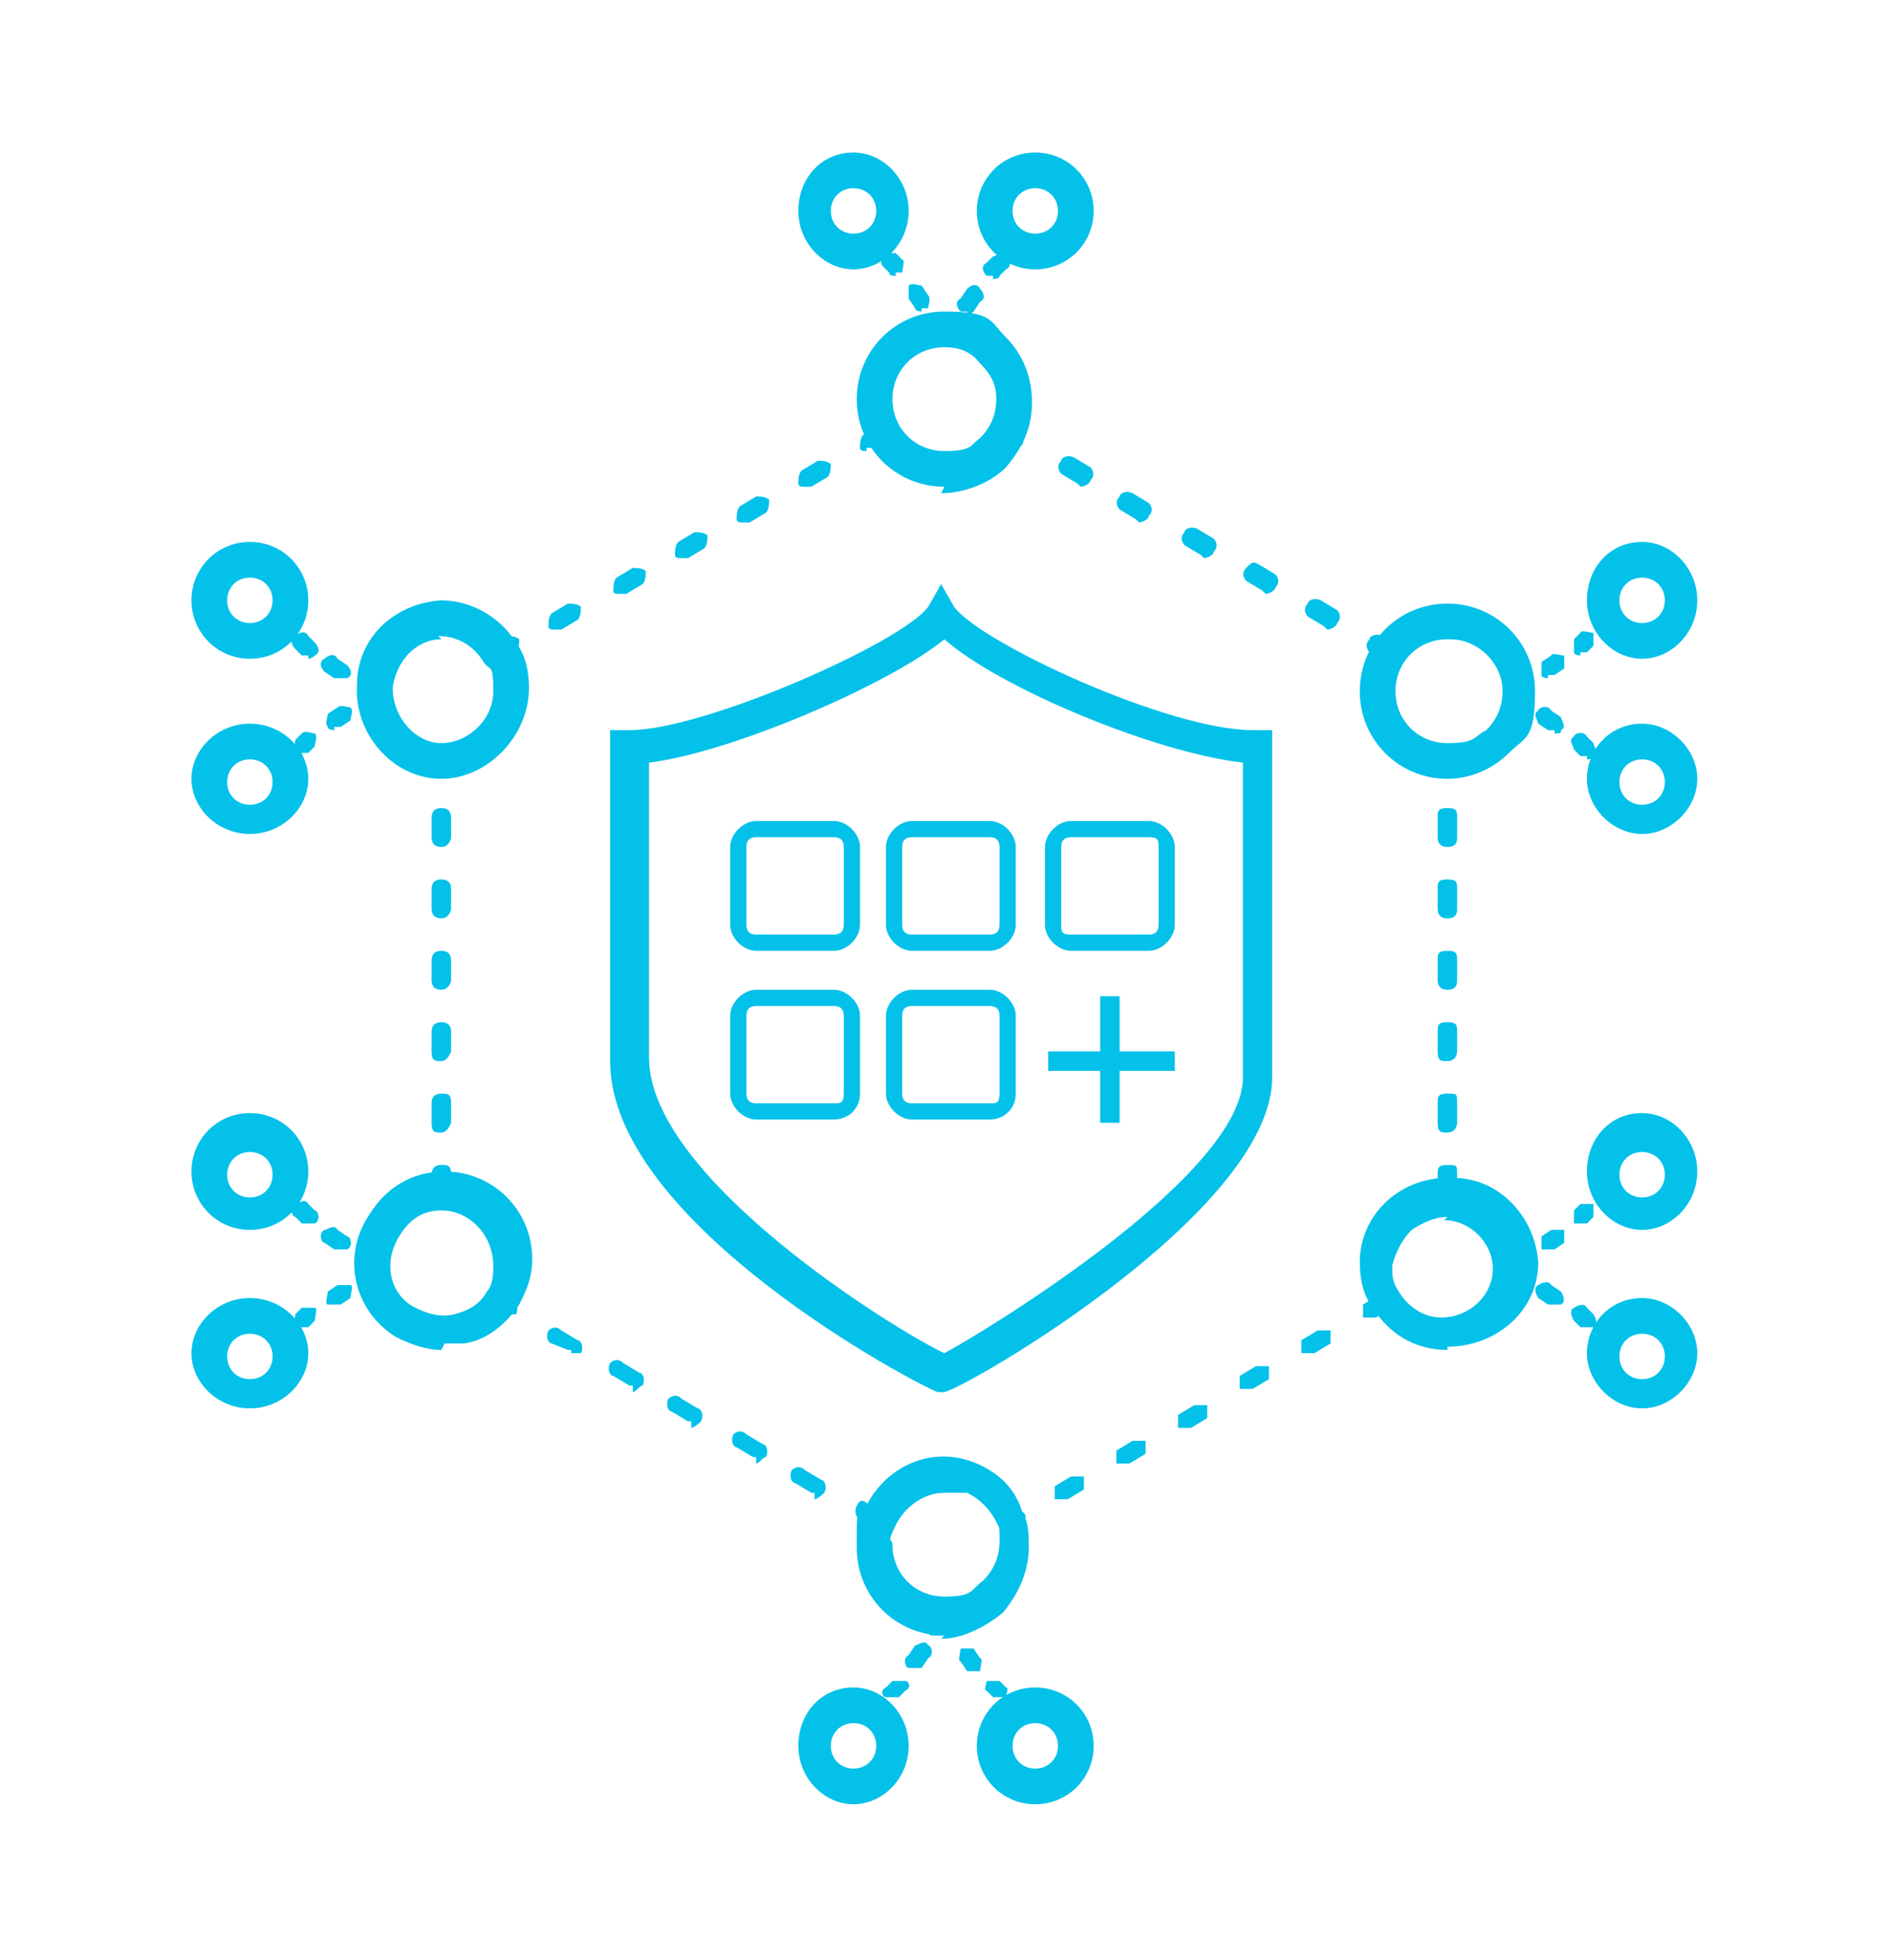 <?xml version="1.0" encoding="UTF-8"?>
<svg xmlns="http://www.w3.org/2000/svg" version="1.1" viewBox="0 0 58.3 60.4">
  <defs>
    <style>
      .cls-1, .cls-2 {
        fill: #04c1e9;
      }

      .cls-2 {
        fill-rule: evenodd;
      }
    </style>
  </defs>
  <!-- Generator: Adobe Illustrator 28.7.4, SVG Export Plug-In . SVG Version: 1.2.0 Build 166)  -->
  <g>
    <g id="Layer_1">
      <g id="Layer_1-2" data-name="Layer_1">
        <g>
          <path class="cls-2" d="M29.1,15h0c-1.5,0-2.7-1.2-2.7-2.7s1.2-2.7,2.7-2.7,1.4.3,1.9.8.8,1.2.8,2-.3,1.4-.8,2c-.5.5-1.3.8-2,.8M29.1,10.7h0c-.9,0-1.6.7-1.6,1.6s.7,1.6,1.6,1.6.8-.2,1.1-.4c.3-.3.5-.7.5-1.2s-.2-.8-.5-1.1c-.3-.4-.7-.5-1.1-.5"/>
          <path class="cls-2" d="M29.1,50.4c-1.5,0-2.7-1.2-2.7-2.7s0-.7.2-1.1c.6-1.4,2.1-2.1,3.5-1.5.7.3,1.2.8,1.4,1.5.2.3.2.7.2,1.1,0,.7-.3,1.4-.8,2-.5.4-1.2.8-1.9.8M29.1,46c-.6,0-1.2.4-1.5,1s-.1.4-.1.6c0,.9.7,1.6,1.6,1.6s.8-.2,1.2-.5c.3-.3.5-.7.5-1.2s0-.4-.1-.6c-.2-.4-.5-.7-.9-.9h-.7"/>
          <path class="cls-2" d="M44.6,41.6h0c-1,0-1.8-.5-2.3-1.3-.3-.4-.4-.9-.4-1.4,0-1.5,1.3-2.7,2.9-2.6,1.4,0,2.5,1.2,2.6,2.6h0c0,1.5-1.3,2.6-2.8,2.6M44.6,37.5c-.4,0-.8.2-1.1.4-.3.3-.5.7-.6,1.1,0,.3,0,.5.2.8.3.5.8.8,1.3.8.9,0,1.6-.7,1.6-1.5s-.7-1.5-1.5-1.5c0,0,0,0,0,0"/>
          <path class="cls-2" d="M44.6,24h0c-1.5,0-2.7-1.2-2.7-2.7s1.2-2.7,2.7-2.7,2.7,1.2,2.7,2.7-.3,1.4-.8,1.9-1.2.8-1.9.8M44.6,19.7c-.9,0-1.6.7-1.6,1.6s.7,1.6,1.6,1.6.8-.2,1.2-.4c.3-.3.5-.7.5-1.2,0-.9-.8-1.6-1.6-1.6"/>
          <path class="cls-2" d="M13.6,41.6c-.5,0-1-.2-1.4-.4-1.3-.8-1.7-2.5-.8-3.8.5-.8,1.3-1.3,2.3-1.3,1.5,0,2.7,1.2,2.7,2.7h0c0,.6-.2,1-.4,1.4-.4.6-1,1.1-1.7,1.2-.2,0-.4,0-.6,0M13.6,37.3h0c-.6,0-1,.3-1.3.8-.5.8-.3,1.8.5,2.2.4.2.8.3,1.2.2s.8-.3,1-.7c.2-.2.2-.6.2-.8h0c0-.9-.7-1.7-1.6-1.7"/>
          <path class="cls-2" d="M13.6,24c-1.5,0-2.7-1.4-2.6-2.9,0-1.4,1.1-2.5,2.6-2.6.9,0,1.8.5,2.3,1.3.3.4.4.9.4,1.4,0,1.5-1.3,2.8-2.7,2.8M13.6,19.7h0c-.8,0-1.4.7-1.5,1.5,0,.9.7,1.7,1.5,1.7s1.6-.7,1.6-1.6-.1-.6-.3-.9c-.3-.5-.8-.8-1.4-.8"/>
          <path class="cls-2" d="M42.7,20.4h0l-.5-.3c0,0-.2-.2,0-.4,0-.1.2-.2.4-.1l.5.3c0,0,.2.2,0,.4,0,.1-.2.2-.3.2M40.8,19.3h0l-.5-.3c0,0-.2-.2,0-.4,0-.1.2-.2.4-.1l.5.3c0,0,.2.2,0,.4,0,.1-.2.2-.3.2M38.9,18.2h0l-.5-.3c0,0-.2-.2,0-.4s.2-.2.4-.1l.5.3c0,0,.2.2,0,.4,0,.1-.2.2-.3.2M37,17.1h0l-.5-.3c0,0-.2-.2,0-.4,0-.1.2-.2.4-.1l.5.3c0,0,.2.2,0,.4,0,.1-.2.2-.3.2M35,16h0l-.5-.3c0,0-.2-.2,0-.4,0-.1.2-.2.4-.1l.5.3c0,0,.2.2,0,.4,0,.1-.2.2-.3.2M33.2,14.9h0l-.5-.3c0,0-.2-.2,0-.4,0-.1.2-.2.4-.1l.5.3c0,0,.2.2,0,.4,0,.1-.2.2-.3.2M31.2,13.8h-.1l-.3-.2c-.1,0-.2-.3-.1-.4,0-.1.2-.2.4-.1l.3.2c.1,0,.2.2.1.4-.1.1-.2.2-.3.2"/>
          <path class="cls-2" d="M31.1,47.1c-.1,0-.2,0-.2,0s0-.3.1-.4h.2c.1-.2.3-.2.4,0,0,0,0,.3-.1.4h-.2c0,0-.2,0-.2,0ZM32.7,46.2c0,0-.2,0-.2,0s0-.3,0-.4l.5-.3c0,0,.3,0,.4,0,0,0,0,.3,0,.4l-.5.3h-.2ZM34.6,45.1c0,0-.2,0-.2,0s0-.3,0-.4l.5-.3c0,0,.3,0,.4,0,0,0,0,.3,0,.4l-.5.3h-.2ZM36.5,44c0,0-.2,0-.2,0s0-.3,0-.4l.5-.3c0,0,.3,0,.4,0,0,.2,0,.3,0,.4l-.5.3h-.2ZM38.4,42.8c0,0-.2,0-.2,0s0-.3,0-.4l.5-.3c0,0,.3,0,.4,0,0,.2,0,.3,0,.4l-.5.3h-.2ZM40.3,41.7c0,0-.2,0-.2,0s0-.3,0-.4l.5-.3c0,0,.3,0,.4,0,0,0,0,.3,0,.4l-.5.3h-.2ZM42.2,40.6c0,0-.2,0-.2,0s0-.3,0-.4l.5-.3c0,0,.3,0,.4,0,0,0,0,.3,0,.4l-.5.3h-.2Z"/>
          <path class="cls-2" d="M13.6,37.1c-.2,0-.3,0-.3-.3v-.6c0-.2.1-.3.3-.3s.3,0,.3.3v.6c0,0-.1.3-.3.3M13.6,34.9c-.2,0-.3,0-.3-.3v-.6c0-.2.1-.3.3-.3s.3,0,.3.3v.6c0,0-.1.3-.3.3M13.6,32.7c-.2,0-.3,0-.3-.3v-.6c0-.2.1-.3.3-.3s.3.1.3.3v.6c0,0-.1.3-.3.3M13.6,30.5c-.2,0-.3-.1-.3-.3v-.6c0-.2.1-.3.3-.3s.3.1.3.3v.6c0,.1-.1.3-.3.3M13.6,28.3c-.2,0-.3-.1-.3-.3v-.6c0-.2.1-.3.3-.3s.3.1.3.3v.6c0,.1-.1.3-.3.3M13.6,26.1c-.2,0-.3-.1-.3-.3v-.6c0-.2.1-.3.3-.3s.3.1.3.3v.6c0,.1-.1.3-.3.3M13.6,23.8c-.2,0-.3-.1-.3-.3v-.2c0-.2.1-.3.3-.3s.3.1.3.3v.2c0,.1-.1.3-.3.3"/>
          <path class="cls-2" d="M27.1,47.1h-.1l-.5-.3c-.1,0-.2-.2-.1-.4s.2-.2.4,0l.5.3c.1,0,.2.2.1.4,0,0-.2.2-.3.2M25.1,46h-.1l-.5-.3c-.1,0-.2-.2-.1-.4,0,0,.2-.2.4,0l.5.3c.1,0,.2.2.1.4,0,0-.2.2-.3.2M23.3,44.9h-.1l-.5-.3c-.1,0-.2-.2-.1-.4,0,0,.2-.2.4,0l.5.3c.1,0,.2.2.1.4-.1,0-.2.2-.3.2M21.3,43.8h-.1l-.5-.3c-.1,0-.2-.2-.1-.4,0,0,.2-.2.4,0l.5.3c.1,0,.2.2.1.4,0,0-.2.2-.3.2M19.5,42.7h-.1l-.5-.3c-.1,0-.2-.2-.1-.4,0,0,.2-.2.4,0l.5.3c.1,0,.2.2.1.4-.1,0-.2.2-.3.2M17.6,41.6h-.1l-.5-.2c-.1,0-.2-.2-.1-.4,0,0,.2-.2.4,0l.5.3c.1,0,.2.2.1.4-.1,0-.2,0-.3,0M15.6,40.4h-.3c-.1,0-.2-.3-.1-.4,0,0,.2-.2.4,0h.2c.1.2.2.3.1.5,0,0-.2,0-.3,0"/>
          <path class="cls-2" d="M44.6,37.1c-.2,0-.3,0-.3-.3v-.6c0-.2,0-.3.3-.3s.3,0,.3.3v.6c0,0,0,.3-.3.3M44.6,34.9c-.2,0-.3,0-.3-.3v-.6c0-.2,0-.3.3-.3s.3,0,.3.3v.6c0,0,0,.3-.3.3M44.6,32.7c-.2,0-.3,0-.3-.3v-.6c0-.2,0-.3.3-.3s.3.1.3.3v.6c0,0,0,.3-.3.3M44.6,30.5c-.2,0-.3-.1-.3-.3v-.6c0-.2,0-.3.3-.3s.3.1.3.3v.6c0,.1,0,.3-.3.3M44.6,28.3c-.2,0-.3-.1-.3-.3v-.6c0-.2,0-.3.3-.3s.3.1.3.3v.6c0,.1,0,.3-.3.3M44.6,26.1c-.2,0-.3-.1-.3-.3v-.6c0-.2,0-.3.3-.3s.3.1.3.3v.6c0,.1,0,.3-.3.3M44.6,23.8c-.2,0-.3-.1-.3-.3v-.2c0-.2,0-.3.3-.3s.3.1.3.3v.2c0,.1,0,.3-.3.3"/>
          <path class="cls-2" d="M15.4,20.4c-.2,0-.3-.1-.3-.3s0-.2.2-.3l.3-.2c.1,0,.3,0,.4.1,0,.1,0,.3-.1.4l-.3.2h-.1M17.1,19.4c-.1,0-.2,0-.2-.1s0-.3.1-.4l.5-.3c.1,0,.3,0,.4.1,0,.1,0,.3-.1.4l-.5.3h-.2M19.1,18.3c-.1,0-.2,0-.2-.1s0-.3.1-.4l.5-.3c.1,0,.3,0,.4.1,0,.1,0,.3-.1.4l-.5.3h-.2M21,17.2c-.1,0-.2,0-.2-.1s0-.3.1-.4l.5-.3c.1,0,.3,0,.4.1,0,.1,0,.3-.1.4l-.5.3h-.2M22.9,16.1c-.1,0-.2,0-.2-.1s0-.3.1-.4l.5-.3c.1,0,.3,0,.4.1,0,.1,0,.3-.1.4l-.5.3h-.2M24.8,15c-.1,0-.2,0-.2-.1s0-.3.1-.4l.5-.3c.1,0,.3,0,.4.1,0,.1,0,.3-.1.4l-.5.3h-.2M26.7,13.9c-.1,0-.2,0-.2-.1s0-.3.1-.4l.5-.3c.1,0,.3,0,.4.1,0,.1,0,.3-.1.4l-.5.2h-.2"/>
          <path class="cls-2" d="M50.6,23.4c.4,0,.7.3.7.7s-.3.7-.7.7-.7-.3-.7-.7.3-.7.7-.7M50.6,22.3c-1,0-1.7.8-1.7,1.7s.8,1.7,1.7,1.7,1.7-.8,1.7-1.7-.8-1.7-1.7-1.7"/>
          <path class="cls-2" d="M50.6,17.8c.4,0,.7.3.7.7s-.3.7-.7.7-.7-.3-.7-.7.3-.7.7-.7M50.6,16.7c-1,0-1.7.8-1.7,1.8s.8,1.8,1.7,1.8,1.7-.8,1.7-1.8-.8-1.8-1.7-1.8"/>
          <path class="cls-2" d="M48.9,23.3h-.2l-.2-.2c0-.1-.2-.3,0-.4,0-.1.3-.2.4,0l.2.2c0,.1.2.3,0,.4,0,0,0,.1-.2.1"/>
          <path class="cls-2" d="M47.9,22.5h-.2l-.3-.2c0-.1-.2-.3,0-.4,0-.1.3-.2.4,0l.3.2c0,.1.2.3,0,.4,0,.1,0,.1-.2.1"/>
          <path class="cls-2" d="M46.9,21.7h-.2l-.2-.2s0-.1,0-.2,0-.2,0-.2l.2-.2c0-.1.3,0,.4,0v.6h-.2"/>
          <path class="cls-2" d="M47.7,20.9c0,0-.2,0-.2-.1,0-.1,0-.3,0-.4l.3-.2c0-.1.3,0,.4,0,0,.1,0,.3,0,.4l-.3.2h-.2"/>
          <path class="cls-2" d="M48.7,20.2c0,0-.2,0-.2-.1,0-.1,0-.3,0-.4l.2-.2c0-.1.3,0,.4,0,0,.1,0,.3,0,.4l-.2.2h-.2"/>
          <path class="cls-2" d="M50.6,41.1c.4,0,.7.3.7.7s-.3.7-.7.7-.7-.3-.7-.7.3-.7.7-.7M50.6,40c-1,0-1.7.8-1.7,1.7s.8,1.7,1.7,1.7,1.7-.8,1.7-1.7-.8-1.7-1.7-1.7"/>
          <path class="cls-2" d="M50.6,35.5c.4,0,.7.3.7.7s-.3.7-.7.7-.7-.3-.7-.7.3-.7.7-.7M50.6,34.3c-1,0-1.7.8-1.7,1.8s.8,1.8,1.7,1.8,1.7-.8,1.7-1.8-.8-1.8-1.7-1.8"/>
          <path class="cls-2" d="M48.9,40.9h-.2l-.2-.2c0,0-.2-.3,0-.4,0,0,.3-.2.4,0l.2.2c0,0,.2.3,0,.4,0,0,0,0-.2,0"/>
          <path class="cls-2" d="M47.9,40.2h-.2l-.3-.2c0,0-.2-.3,0-.4,0,0,.3-.2.4,0l.3.2c0,0,.2.3,0,.4,0,0,0,0-.2,0"/>
          <path class="cls-2" d="M46.9,39.4h-.2l-.2-.2s0,0,0-.2,0-.2,0-.2l.2-.2c0,0,.3,0,.4,0v.6h-.2"/>
          <path class="cls-2" d="M47.7,38.5c0,0-.2,0-.2,0,0,0,0-.3,0-.4l.3-.2c0,0,.3,0,.4,0,0,0,0,.3,0,.4l-.3.2h-.2"/>
          <path class="cls-2" d="M48.7,37.7c0,0-.2,0-.2,0,0,0,0-.3,0-.4l.2-.2c0,0,.3,0,.4,0,0,0,0,.3,0,.4l-.2.2h-.2"/>
          <path class="cls-2" d="M7.7,23.4c.4,0,.7.3.7.7s-.3.7-.7.7-.7-.3-.7-.7.3-.7.7-.7M7.7,22.3c-1,0-1.8.8-1.8,1.7s.8,1.7,1.8,1.7,1.8-.8,1.8-1.7-.8-1.7-1.8-1.7"/>
          <path class="cls-2" d="M7.7,17.8c.4,0,.7.3.7.7s-.3.7-.7.7-.7-.3-.7-.7.3-.7.7-.7M7.7,16.7c-1,0-1.8.8-1.8,1.8s.8,1.8,1.8,1.8,1.8-.8,1.8-1.8-.8-1.8-1.8-1.8"/>
          <path class="cls-2" d="M9.3,23.3c-.1,0-.2,0-.2-.1-.1-.1,0-.3,0-.4l.2-.2c.1-.1.3,0,.4,0,.1.1,0,.3,0,.4l-.2.2h-.2"/>
          <path class="cls-2" d="M10.3,22.5s-.2,0-.2-.1c-.1-.1,0-.3,0-.4l.3-.2c.1-.1.3,0,.4,0,.1.1,0,.3,0,.4l-.3.2h-.2"/>
          <path class="cls-2" d="M11.3,21.7s-.2,0-.2-.1v-.6c.1-.1.3-.2.4,0l.2.2s.1.1.1.2,0,.2-.1.2l-.2.2h-.2"/>
          <path class="cls-2" d="M10.5,20.9h-.2l-.3-.2c-.1-.1-.2-.3,0-.4.1-.1.3-.2.4,0l.3.2c.1.1.2.3,0,.4h-.2"/>
          <path class="cls-2" d="M9.5,20.2h-.2l-.2-.2c-.1-.1-.2-.3,0-.4.1-.1.3-.2.4,0l.2.2c.1.1.2.3,0,.4,0,0-.1.1-.2.1"/>
          <path class="cls-2" d="M7.7,41.1c.4,0,.7.3.7.7s-.3.7-.7.7-.7-.3-.7-.7.3-.7.7-.7M7.7,40c-1,0-1.8.8-1.8,1.7s.8,1.7,1.8,1.7,1.8-.8,1.8-1.7-.8-1.7-1.8-1.7"/>
          <path class="cls-2" d="M7.7,35.5c.4,0,.7.3.7.7s-.3.7-.7.7-.7-.3-.7-.7.3-.7.7-.7M7.7,34.3c-1,0-1.8.8-1.8,1.8s.8,1.8,1.8,1.8,1.8-.8,1.8-1.8-.8-1.8-1.8-1.8"/>
          <path class="cls-2" d="M9.3,40.9c-.1,0-.2,0-.2,0-.1,0,0-.3,0-.4l.2-.2c.1,0,.3,0,.4,0,.1,0,0,.3,0,.4l-.2.2h-.2"/>
          <path class="cls-2" d="M10.3,40.2s-.2,0-.2,0c-.1,0,0-.3,0-.4l.3-.2c.1,0,.3,0,.4,0,.1,0,0,.3,0,.4l-.3.2h-.2"/>
          <path class="cls-2" d="M11.3,39.4s-.2,0-.2,0v-.6c.1,0,.3-.2.4,0l.2.2s.1,0,.1.2,0,.2-.1.2l-.2.2h-.2"/>
          <path class="cls-2" d="M10.5,38.5h-.2l-.3-.2c-.1,0-.2-.3,0-.4.1,0,.3-.2.4,0l.3.2c.1,0,.2.3,0,.4h-.2"/>
          <path class="cls-2" d="M9.5,37.7h-.2l-.2-.2c-.1,0-.2-.3,0-.4.1,0,.3-.2.4,0l.2.2c.1,0,.2.3,0,.4,0,0-.1,0-.2,0"/>
          <path class="cls-2" d="M31.9,53.1c.4,0,.7.3.7.7s-.3.7-.7.7-.7-.3-.7-.7.3-.7.7-.7M31.9,52c-1,0-1.8.8-1.8,1.8s.8,1.8,1.8,1.8,1.8-.8,1.8-1.8-.8-1.8-1.8-1.8"/>
          <path class="cls-2" d="M26.3,53.1c.4,0,.7.3.7.7s-.3.7-.7.7-.7-.3-.7-.7.3-.7.7-.7M26.3,52c-1,0-1.7.8-1.7,1.8s.8,1.8,1.7,1.8,1.7-.8,1.7-1.8-.8-1.8-1.7-1.8"/>
          <path class="cls-2" d="M30.8,52.3h-.2l-.2-.2c-.1,0,0-.2,0-.3h.4l.2.2c.1,0,0,.2,0,.3h-.2"/>
          <path class="cls-2" d="M30,51.5s-.2,0-.2,0l-.2-.3c-.1,0,0-.3,0-.4.1,0,.3,0,.4,0l.2.3c.1,0,0,.3,0,.4h-.2"/>
          <path class="cls-2" d="M28.9,50.4h-.2c-.1,0-.2-.3,0-.4l.2-.2s.1,0,.2,0,.2,0,.2,0l.2.2c.1,0,0,.3,0,.4h-.5"/>
          <path class="cls-2" d="M28.2,51.4h-.2c-.1,0-.2-.3,0-.4l.2-.3c.1,0,.3-.2.4,0,.1,0,.2.3,0,.4l-.2.3c0,0-.2,0-.2,0"/>
          <path class="cls-2" d="M27.5,52.3h-.2c-.1,0-.2-.2,0-.3l.2-.2c.1,0,.3,0,.4,0,.1,0,.2.2,0,.3l-.2.2h-.2"/>
          <path class="cls-2" d="M26.3,5.8c.4,0,.7.3.7.7s-.3.7-.7.7-.7-.3-.7-.7.3-.7.7-.7M26.3,4.7c-1,0-1.7.8-1.7,1.8s.8,1.8,1.7,1.8,1.7-.8,1.7-1.8-.8-1.8-1.7-1.8"/>
          <path class="cls-2" d="M31.9,5.8c.4,0,.7.3.7.7s-.3.7-.7.7-.7-.3-.7-.7.3-.7.7-.7M31.9,4.7c-1,0-1.8.8-1.8,1.8s.8,1.8,1.8,1.8,1.8-.8,1.8-1.8-.8-1.8-1.8-1.8"/>
          <path class="cls-2" d="M27.6,8.5c-.1,0-.2,0-.2-.1l-.2-.2c-.1-.1,0-.3,0-.4.1,0,.3,0,.4,0l.2.2c.1,0,0,.3,0,.4h-.2"/>
          <path class="cls-2" d="M28.4,9.6s-.2,0-.2-.1l-.2-.3v-.4c.1-.1.3,0,.4,0l.2.3c.1.1,0,.3,0,.4h-.2"/>
          <path class="cls-2" d="M29.1,10.6c-.1,0-.2,0-.2-.1l-.2-.2c-.1-.1,0-.3,0-.4h.6c.1.1.2.3,0,.4l-.2.2h-.2"/>
          <path class="cls-2" d="M29.8,9.6h-.2c-.1-.1-.2-.3,0-.4l.2-.3c.1-.1.3-.2.4,0,.1.1.2.3,0,.4l-.2.3s-.1.1-.2.1"/>
          <path class="cls-2" d="M30.6,8.5h-.2c-.1-.1-.2-.3,0-.4l.2-.2c.1,0,.3-.2.4,0,.1.1.2.3,0,.4l-.2.2c0,.1-.2.1-.2.1"/>
          <path class="cls-2" d="M29.1,42.9h-.2c-.6-.2-10.1-5.2-10.1-10.2v-10.2h.6c2.3,0,8.4-2.7,9.2-3.8l.4-.7.4.7c.8,1.1,6.6,3.8,9.2,3.8h.6v10.7c0,4.1-9.3,9.5-10.1,9.7h0ZM20,23.5v9.1c0,3.7,7.6,8.4,9.1,9.1,1.3-.7,9.2-5.5,9.2-8.5v-9.7c-2.7-.3-7.5-2.3-9.2-3.8-1.7,1.4-6.6,3.5-9.1,3.8"/>
          <path class="cls-2" d="M25.7,29.3h-2.4c-.4,0-.8-.4-.8-.8v-2.4c0-.4.4-.8.8-.8h2.4c.4,0,.8.4.8.8v2.4c0,.4-.4.8-.8.8M23.3,25.8c-.2,0-.3.1-.3.3v2.4c0,.2.1.3.3.3h2.4c.2,0,.3-.1.3-.3v-2.4c0-.2-.1-.3-.3-.3h-2.4Z"/>
          <path class="cls-2" d="M25.7,34.5h-2.4c-.4,0-.8-.4-.8-.8v-2.4c0-.4.4-.8.8-.8h2.4c.4,0,.8.4.8.8v2.4c0,.5-.4.8-.8.8M23.3,31c-.2,0-.3.1-.3.3v2.4c0,.2.1.3.3.3h2.4c.2,0,.3,0,.3-.3v-2.4c0-.2-.1-.3-.3-.3,0,0-2.4,0-2.4,0Z"/>
          <path class="cls-2" d="M30.5,29.3h-2.4c-.4,0-.8-.4-.8-.8v-2.4c0-.4.4-.8.8-.8h2.4c.4,0,.8.4.8.8v2.4c0,.4-.4.8-.8.8M28.1,25.8c-.2,0-.3.1-.3.3v2.4c0,.2.1.3.3.3h2.4c.2,0,.3-.1.3-.3v-2.4c0-.2-.1-.3-.3-.3h-2.4Z"/>
          <path class="cls-2" d="M35.4,29.3h-2.4c-.4,0-.8-.4-.8-.8v-2.4c0-.4.4-.8.8-.8h2.4c.4,0,.8.4.8.8v2.4c0,.4-.4.8-.8.8M33,25.8c-.2,0-.3.1-.3.3v2.4c0,.2,0,.3.3.3h2.4c.2,0,.3-.1.3-.3v-2.4c0-.2,0-.3-.3-.3h-2.4Z"/>
          <path class="cls-2" d="M30.5,34.5h-2.4c-.4,0-.8-.4-.8-.8v-2.4c0-.4.4-.8.8-.8h2.4c.4,0,.8.4.8.8v2.4c0,.5-.4.8-.8.8M28.1,31c-.2,0-.3.1-.3.3v2.4c0,.2.1.3.3.3h2.4c.2,0,.3,0,.3-.3v-2.4c0-.2-.1-.3-.3-.3,0,0-2.4,0-2.4,0Z"/>
          <rect class="cls-1" x="32.3" y="32.4" width="3.9" height=".6"/>
          <rect class="cls-1" x="33.9" y="30.7" width=".6" height="3.9"/>
        </g>
      </g>
    </g>
  </g>
</svg>